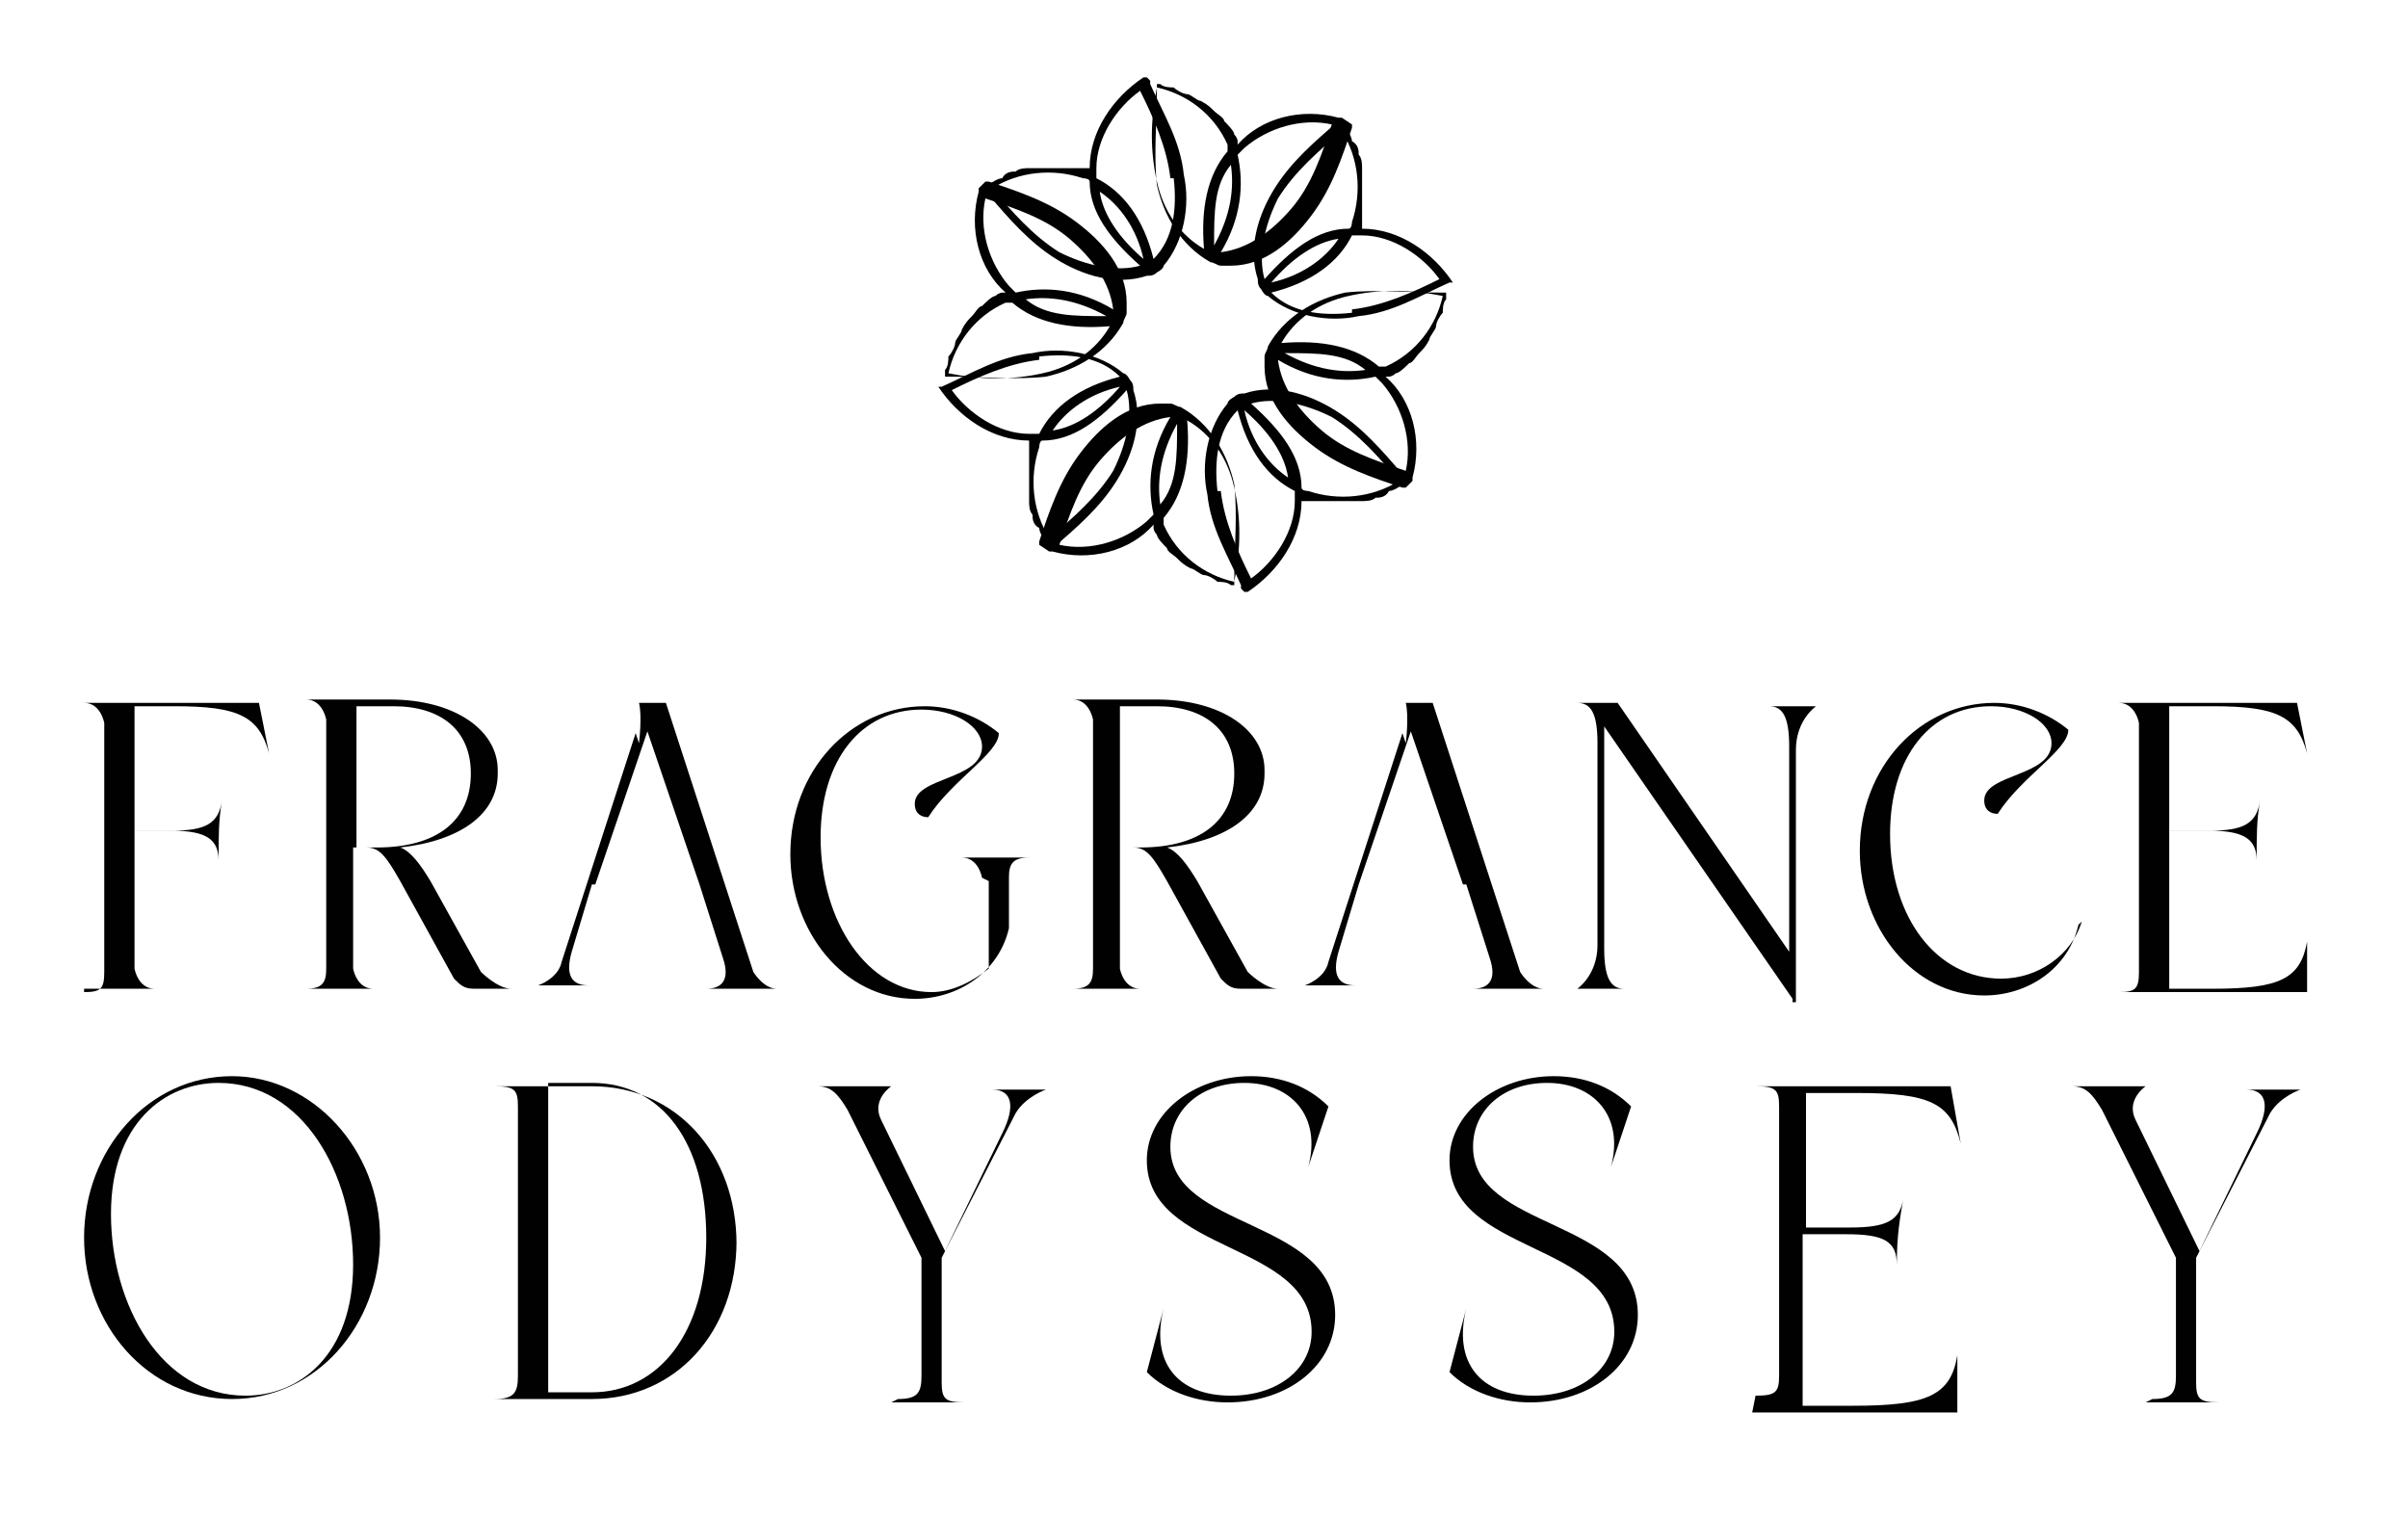 <svg viewBox="0 0 7.16 4.51" version="1.1" xmlns="http://www.w3.org/2000/svg" id="Layer_1">
  
  <g>
    <path fill="#010101" d="M2.91.56h0s0,0,0,.01c-.03.11,0,.23.08.3,0,0,0,0-.01,0,0,0,0,0,0,0,0,0-.01,0-.02.01-.01,0-.03.02-.04.03-.01,0-.02.02-.03.03-.01.01-.02.02-.03.04,0,.01-.02.03-.02.04,0,.01-.01.03-.02.04,0,.01,0,.03-.01.04h0s0,.02,0,.02c0,0,.01,0,.02,0,0,0,0,0,0,0,.09,0,.19.01.28,0,.09-.02.18-.07.23-.16,0-.01.01-.02.01-.03,0,0,0-.02,0-.03,0-.1-.07-.18-.15-.24-.08-.06-.17-.09-.26-.12,0,0-.01,0-.01,0ZM3.1,1.11h0c-.09.02-.18.02-.28,0h0c.02-.09.08-.17.17-.21,0,0,.02,0,.02,0,.07.06.17.08.29.07-.04.07-.11.12-.2.14ZM3.29.94c-.1,0-.18,0-.24-.05.07-.01.15,0,.24.05ZM3.18.71h0c.07.06.12.13.13.21-.1-.06-.2-.07-.29-.05,0,0-.01-.01-.02-.02-.06-.07-.09-.17-.07-.26h0c.09.03.18.06.25.12Z"></path>
    <path fill="#010101" d="M3.41.23h0s0,0-.01,0c-.09.06-.16.16-.16.27,0,0,0,0-.01,0,0,0,0,0-.01,0,0,0-.01,0-.02,0-.01,0-.03,0-.04,0-.02,0-.03,0-.05,0-.02,0-.03,0-.05,0-.01,0-.03,0-.04.01-.01,0-.03,0-.04.02-.01,0-.03.01-.04.02h0s0,.01,0,.01c0,0,0,.02,0,.02,0,0,0,0,0,0,.06.07.12.14.2.19.08.05.18.08.27.05.01,0,.02,0,.03-.01,0,0,.02-.01.02-.02.06-.07.08-.18.06-.27-.01-.1-.06-.18-.1-.27,0,0,0,0,0-.01ZM3.15.75h0c-.08-.05-.14-.12-.2-.19h0c.08-.05.18-.06.27-.03,0,0,.02,0,.02.01,0,.09.06.17.15.25-.07.02-.16,0-.24-.04ZM3.4.77c-.07-.06-.12-.13-.13-.2.06.04.11.11.13.2ZM3.49.53h0c.01.09,0,.18-.06.24-.03-.12-.09-.2-.17-.24,0,0,0-.02,0-.03,0-.09.06-.18.13-.23h0c.04.08.08.17.09.26Z"></path>
    <path fill="#010101" d="M3.99.35h0s0,0-.01,0c-.11-.03-.23,0-.3.08,0,0,0,0,0-.01,0,0,0,0,0,0,0,0,0-.01-.01-.02,0-.01-.02-.03-.03-.04,0-.01-.02-.02-.03-.03-.01-.01-.02-.02-.04-.03-.01,0-.03-.02-.04-.02-.01,0-.03-.01-.04-.02-.01,0-.03,0-.04-.01h-.01s0,0,0,0c0,0,0,.01,0,.02,0,0,0,0,0,0,0,.09-.01.19,0,.28.02.09.07.18.16.23.01,0,.02.01.03.01,0,0,.02,0,.03,0,.1,0,.18-.07.24-.15.06-.08.09-.17.12-.26,0,0,0-.01,0-.01ZM3.44.54h0c-.02-.09-.02-.18,0-.28h0c.09.02.17.08.21.17,0,0,0,.02,0,.02-.06.07-.08.17-.07.29-.07-.04-.12-.11-.14-.2ZM3.61.73c0-.1,0-.18.05-.24.01.07,0,.15-.05.24ZM3.84.62h0c-.06.07-.13.12-.21.13.06-.1.07-.2.05-.29,0,0,.01-.01.02-.02.07-.06.17-.09.26-.07h0c-.03.09-.06.18-.12.25Z"></path>
    <path fill="#010101" d="M4.32.85h0s0-.01,0-.01c-.06-.09-.16-.16-.27-.16,0,0,0,0,0-.01,0,0,0,0,0-.01,0,0,0-.01,0-.02,0-.01,0-.03,0-.04,0-.02,0-.03,0-.05,0-.02,0-.03,0-.05,0-.01,0-.03-.01-.04,0-.01,0-.03-.02-.04,0-.01-.01-.03-.02-.04h0s0-.02,0-.02c0,0-.02,0-.02,0,0,0,0,0,0,0-.07.06-.14.12-.19.2-.05.08-.08.18-.05.27,0,.01,0,.02.01.03,0,0,.01.02.02.02.07.06.18.08.27.06.1-.01.18-.06.27-.1,0,0,0,0,.01,0ZM3.8.59h0c.05-.08.12-.14.19-.2h0c.05.08.06.18.03.27,0,0,0,.02-.01.02-.09,0-.17.06-.25.15-.02-.07,0-.16.04-.24ZM3.78.84c.06-.07.13-.12.2-.13-.04.06-.11.11-.2.13ZM4.02.93h0c-.09.01-.18,0-.24-.06.12-.03.2-.09.24-.17,0,0,.02,0,.03,0,.09,0,.18.06.23.13h0c-.08.04-.17.08-.26.09Z"></path>
    <path fill="#010101" d="M4.2,1.43h0s0,0,0-.01c.03-.11,0-.23-.08-.3,0,0,0,0,.01,0,0,0,0,0,0,0,0,0,.01,0,.02-.01.01,0,.03-.02.04-.03.01,0,.02-.02.03-.03.01-.01.02-.02.03-.04,0-.01.02-.03.02-.04,0-.01.01-.03.02-.04,0-.01,0-.03.01-.04h0s0-.02,0-.02c0,0-.01,0-.02,0,0,0,0,0,0,0-.09,0-.19-.01-.28,0-.09.02-.18.07-.23.16,0,.01-.01.02-.01.03,0,0,0,.02,0,.03,0,.1.07.18.15.24.08.06.17.09.26.12,0,0,.01,0,.01,0ZM4.01.88h0c.09-.02.18-.02.28,0h0c-.02.09-.08.17-.17.21,0,0-.02,0-.02,0-.07-.06-.17-.08-.29-.07.04-.07.11-.12.2-.14ZM3.82,1.05c.1,0,.18,0,.24.05-.07.01-.15,0-.24-.05ZM3.93,1.28h0c-.07-.06-.12-.13-.13-.21.1.06.2.07.29.05,0,0,.01.01.02.02.06.07.09.17.07.26h0c-.09-.03-.18-.06-.25-.12Z"></path>
    <path fill="#010101" d="M3.7,1.76h0s0,0,.01,0c.09-.06.16-.16.16-.27,0,0,0,0,.01,0,0,0,0,0,.01,0,0,0,.01,0,.02,0,.01,0,.03,0,.04,0,.02,0,.03,0,.05,0,.02,0,.03,0,.05,0,.01,0,.03,0,.04-.01.01,0,.03,0,.04-.02.01,0,.03-.01.04-.02h0s0-.01,0-.01c0,0,0-.02,0-.02,0,0,0,0,0,0-.06-.07-.12-.14-.2-.19-.08-.05-.18-.08-.27-.05-.01,0-.02,0-.03.01,0,0-.02.01-.02.02-.06.07-.08.18-.06.27.01.1.06.18.1.27,0,0,0,0,0,.01ZM3.96,1.24h0c.08.05.14.12.2.19h0c-.08.05-.18.06-.27.03,0,0-.02,0-.02-.01,0-.09-.06-.17-.15-.25.07-.02.16,0,.24.04ZM3.7,1.22c.07.06.12.13.13.2-.06-.04-.11-.11-.13-.2ZM3.62,1.46h0c-.01-.09,0-.18.06-.24.03.12.09.2.17.24,0,0,0,.02,0,.03,0,.09-.06.18-.13.23h0c-.04-.08-.08-.17-.09-.26Z"></path>
    <path fill="#010101" d="M3.12,1.64h0s0,0,.01,0c.11.03.23,0,.3-.08,0,0,0,0,0,.01,0,0,0,0,0,0,0,0,0,.01.01.02,0,.01.02.03.03.04,0,.01.02.02.03.03.01.01.02.02.04.03.01,0,.03.02.04.02.01,0,.03.01.04.02.01,0,.03,0,.04.01h.01s0,0,0,0c0,0,0-.01,0-.02,0,0,0,0,0,0,0-.09.01-.19,0-.28-.02-.09-.07-.18-.16-.23-.01,0-.02-.01-.03-.01,0,0-.02,0-.03,0-.1,0-.18.07-.24.15-.06.08-.09.17-.12.26,0,0,0,.01,0,.01ZM3.67,1.45h0c.02.09.02.18,0,.28h0c-.09-.02-.17-.08-.21-.17,0,0,0-.02,0-.02.06-.07.08-.17.07-.29.07.04.12.11.14.2ZM3.5,1.26c0,.1,0,.18-.05.24-.01-.07,0-.15.05-.24ZM3.27,1.37h0c.06-.07.13-.12.21-.13-.06.1-.07.2-.05.29,0,0-.01.01-.02.02-.07.06-.17.09-.26.07h0c.03-.09.06-.18.12-.25Z"></path>
    <path fill="#010101" d="M2.79,1.14h0s0,.01,0,.01c.06.09.16.16.27.16,0,0,0,0,0,.01,0,0,0,0,0,.01,0,0,0,.01,0,.02,0,.01,0,.03,0,.04,0,.02,0,.03,0,.05,0,.02,0,.03,0,.05,0,.01,0,.03.01.04,0,.01,0,.03.02.04,0,.01.01.03.02.04h0s0,.02,0,.02c0,0,.02,0,.02,0,0,0,0,0,0,0,.07-.06.14-.12.19-.2.05-.08.08-.18.05-.27,0-.01,0-.02-.01-.03,0,0-.01-.02-.02-.02-.07-.06-.18-.08-.27-.06-.1.01-.18.06-.27.1,0,0,0,0-.01,0ZM3.31,1.4h0c-.05.08-.12.14-.19.2h0c-.05-.08-.06-.18-.03-.27,0,0,0-.02.01-.02.09,0,.17-.06.25-.15.02.07,0,.16-.04.24ZM3.33,1.15c-.06.07-.13.12-.2.13.04-.06.11-.11.2-.13ZM3.09,1.06h0c.09-.01.18,0,.24.06-.12.03-.2.09-.24.17,0,0-.02,0-.03,0-.09,0-.18-.06-.23-.13h0c.08-.04.17-.08.26-.09Z"></path>
  </g>
  <path fill="#010101" d="M.25,2.95c.05,0,.06-.01.06-.06v-.74s-.01-.06-.06-.06H.25s.52,0,.52,0l.03.15h0c-.03-.11-.09-.14-.28-.14h-.12v.37h.11c.1,0,.14-.02.15-.09h0c-.01.06-.01.1-.01.18h0c0-.06-.03-.09-.14-.09h-.11v.41s.01.06.06.06H.45s-.2,0-.2,0H.25Z"></path>
  <path fill="#010101" d="M1.48,2.3c0,.12-.11.2-.29.22.03.01.06.05.09.1l.15.27s.05.05.09.05h0s-.11,0-.11,0c-.03,0-.04-.01-.06-.03l-.16-.29c-.04-.07-.06-.1-.1-.1h-.04v.36s.01.06.06.06h0s-.2,0-.2,0h0c.05,0,.06-.02.06-.06v-.74s-.01-.06-.06-.06h0s.25,0,.25,0c.19,0,.32.09.32.21ZM1.12,2.52c.18,0,.28-.08.28-.22,0-.13-.09-.2-.23-.2h-.11v.42h.06Z"></path>
  <path fill="#010101" d="M1.9,2.21s.01-.08,0-.12h.08l.26.8s.03.05.07.05h0s-.21,0-.21,0h0c.05,0,.07-.03.05-.09l-.07-.22h-.32l-.06.2c-.02.07,0,.1.05.1h0s-.15,0-.15,0h0s.06-.02.07-.07l.22-.68ZM1.93,2.16l-.16.47h.31l-.16-.47Z"></path>
  <path fill="#010101" d="M2.92,2.61s-.01-.06-.06-.06h0s.2,0,.2,0h0c-.05,0-.06.02-.06.06v.15c-.03.13-.15.21-.28.21-.21,0-.37-.2-.37-.43,0-.25.18-.44.4-.44.08,0,.16.03.22.08,0,.06-.14.14-.21.25-.02,0-.04-.01-.04-.04,0-.08.2-.07.2-.17,0-.06-.08-.11-.18-.11-.18,0-.3.15-.3.38,0,.25.14.46.33.46.06,0,.12-.03.17-.07v-.26Z"></path>
  <path fill="#010101" d="M3.76,2.3c0,.12-.11.2-.29.22.03.01.06.05.09.1l.15.27s.05.05.09.05h0s-.11,0-.11,0c-.03,0-.04-.01-.06-.03l-.16-.29c-.04-.07-.06-.1-.1-.1h-.04v.36s.01.06.06.06h0s-.2,0-.2,0h0c.05,0,.06-.02.06-.06v-.74s-.01-.06-.06-.06h0s.25,0,.25,0c.19,0,.32.09.32.21ZM3.39,2.52c.18,0,.28-.08.28-.22,0-.13-.09-.2-.23-.2h-.11v.42h.06Z"></path>
  <path fill="#010101" d="M4.18,2.21s.01-.08,0-.12h.08l.26.8s.03.05.07.05h0s-.21,0-.21,0h0c.05,0,.07-.03.05-.09l-.07-.22h-.32l-.06.2c-.02.07,0,.1.05.1h0s-.15,0-.15,0h0s.06-.02.07-.07l.22-.68ZM4.2,2.16l-.16.47h.31l-.16-.47Z"></path>
  <path fill="#010101" d="M5.33,2.97l-.56-.81v.66c0,.09.02.12.06.12h0s-.14,0-.14,0h0s.06-.04.06-.13v-.6c0-.09-.02-.12-.06-.12h0s.12,0,.12,0l.51.74v-.61c0-.09-.02-.12-.06-.12h0s.14,0,.14,0h0s-.06.04-.06.13v.75h-.01Z"></path>
  <path fill="#010101" d="M6.18,2.75c-.03.13-.15.21-.28.21-.21,0-.37-.2-.37-.43,0-.25.18-.44.4-.44.08,0,.16.03.22.08,0,.06-.14.14-.21.25-.02,0-.04-.01-.04-.04,0-.08.2-.07.2-.17,0-.06-.08-.11-.18-.11-.18,0-.3.15-.3.38,0,.25.14.43.33.43.11,0,.21-.07.24-.17h0Z"></path>
  <path fill="#010101" d="M6.3,2.95c.05,0,.06-.01.06-.06v-.74s-.01-.06-.06-.06h0s.53,0,.53,0l.03.15h0c-.03-.11-.09-.14-.28-.14h-.13v.37h.12c.1,0,.14-.02.15-.09h0c-.01.06-.01.1-.01.18h0c0-.06-.03-.09-.14-.09h-.12v.47h.13c.2,0,.26-.03.28-.14h0v.15h-.56Z"></path>
  <g>
    <path fill="#010101" d="M.69,3.2c.24,0,.44.22.44.48s-.19.48-.44.48-.44-.22-.44-.48.19-.48.44-.48ZM.73,4.15c.16,0,.32-.12.32-.39s-.15-.54-.4-.54c-.16,0-.32.12-.32.39s.15.54.4.54Z"></path>
    <path fill="#010101" d="M2.19,3.69c0,.27-.18.47-.43.47h-.29c.06,0,.07-.02.07-.07v-.8c0-.05-.01-.06-.07-.06h0s.29,0,.29,0c.25,0,.43.2.43.47ZM1.76,4.14c.2,0,.34-.18.34-.46s-.13-.46-.34-.46h-.13v.92h.13Z"></path>
    <path fill="#010101" d="M2.67,4.16h0c.06,0,.07-.02.07-.07v-.35l-.22-.44c-.03-.05-.05-.07-.09-.07h0s.22,0,.22,0h0s-.06.04-.03.1l.19.39.17-.35c.04-.08.03-.13-.03-.13h0s.16,0,.16,0h0s-.06.02-.09.07l-.22.43v.37c0,.05.01.06.07.06h0s-.22,0-.22,0Z"></path>
    <path fill="#010101" d="M3.72,3.2c.09,0,.17.03.23.09l-.06.18h0c.04-.15-.05-.25-.19-.25-.13,0-.22.08-.22.19,0,.25.49.21.49.5,0,.15-.14.26-.32.26-.09,0-.18-.03-.24-.09l.05-.19h0c-.04.16.04.26.2.26.14,0,.24-.08.24-.19,0-.27-.49-.23-.49-.51,0-.14.14-.25.31-.25Z"></path>
    <path fill="#010101" d="M4.62,3.2c.09,0,.17.03.23.09l-.06.18h0c.04-.15-.05-.25-.19-.25-.13,0-.22.08-.22.19,0,.25.49.21.49.5,0,.15-.14.26-.32.26-.09,0-.18-.03-.24-.09l.05-.19h0c-.04.16.04.26.2.26.14,0,.24-.08.24-.19,0-.27-.49-.23-.49-.51,0-.14.14-.25.31-.25Z"></path>
    <path fill="#010101" d="M5.22,4.15c.06,0,.07-.01.07-.06v-.8c0-.05-.01-.06-.07-.06h0s.58,0,.58,0l.03.17h0c-.03-.12-.09-.15-.31-.15h-.15v.4h.13c.11,0,.15-.02.16-.09h0c-.01.06-.02.11-.02.2h0c0-.07-.04-.09-.15-.09h-.13v.51h.15c.22,0,.29-.03.31-.15h0v.17h-.61Z"></path>
    <path fill="#010101" d="M6.4,4.16h0c.06,0,.07-.02.07-.07v-.35l-.22-.44c-.03-.05-.05-.07-.09-.07h0s.22,0,.22,0h0s-.06.04-.03.1l.19.39.17-.35c.04-.08.03-.13-.03-.13h0s.16,0,.16,0h0s-.06.02-.09.07l-.22.43v.37c0,.05.01.06.07.06h0s-.22,0-.22,0Z"></path>
  </g>
</svg>